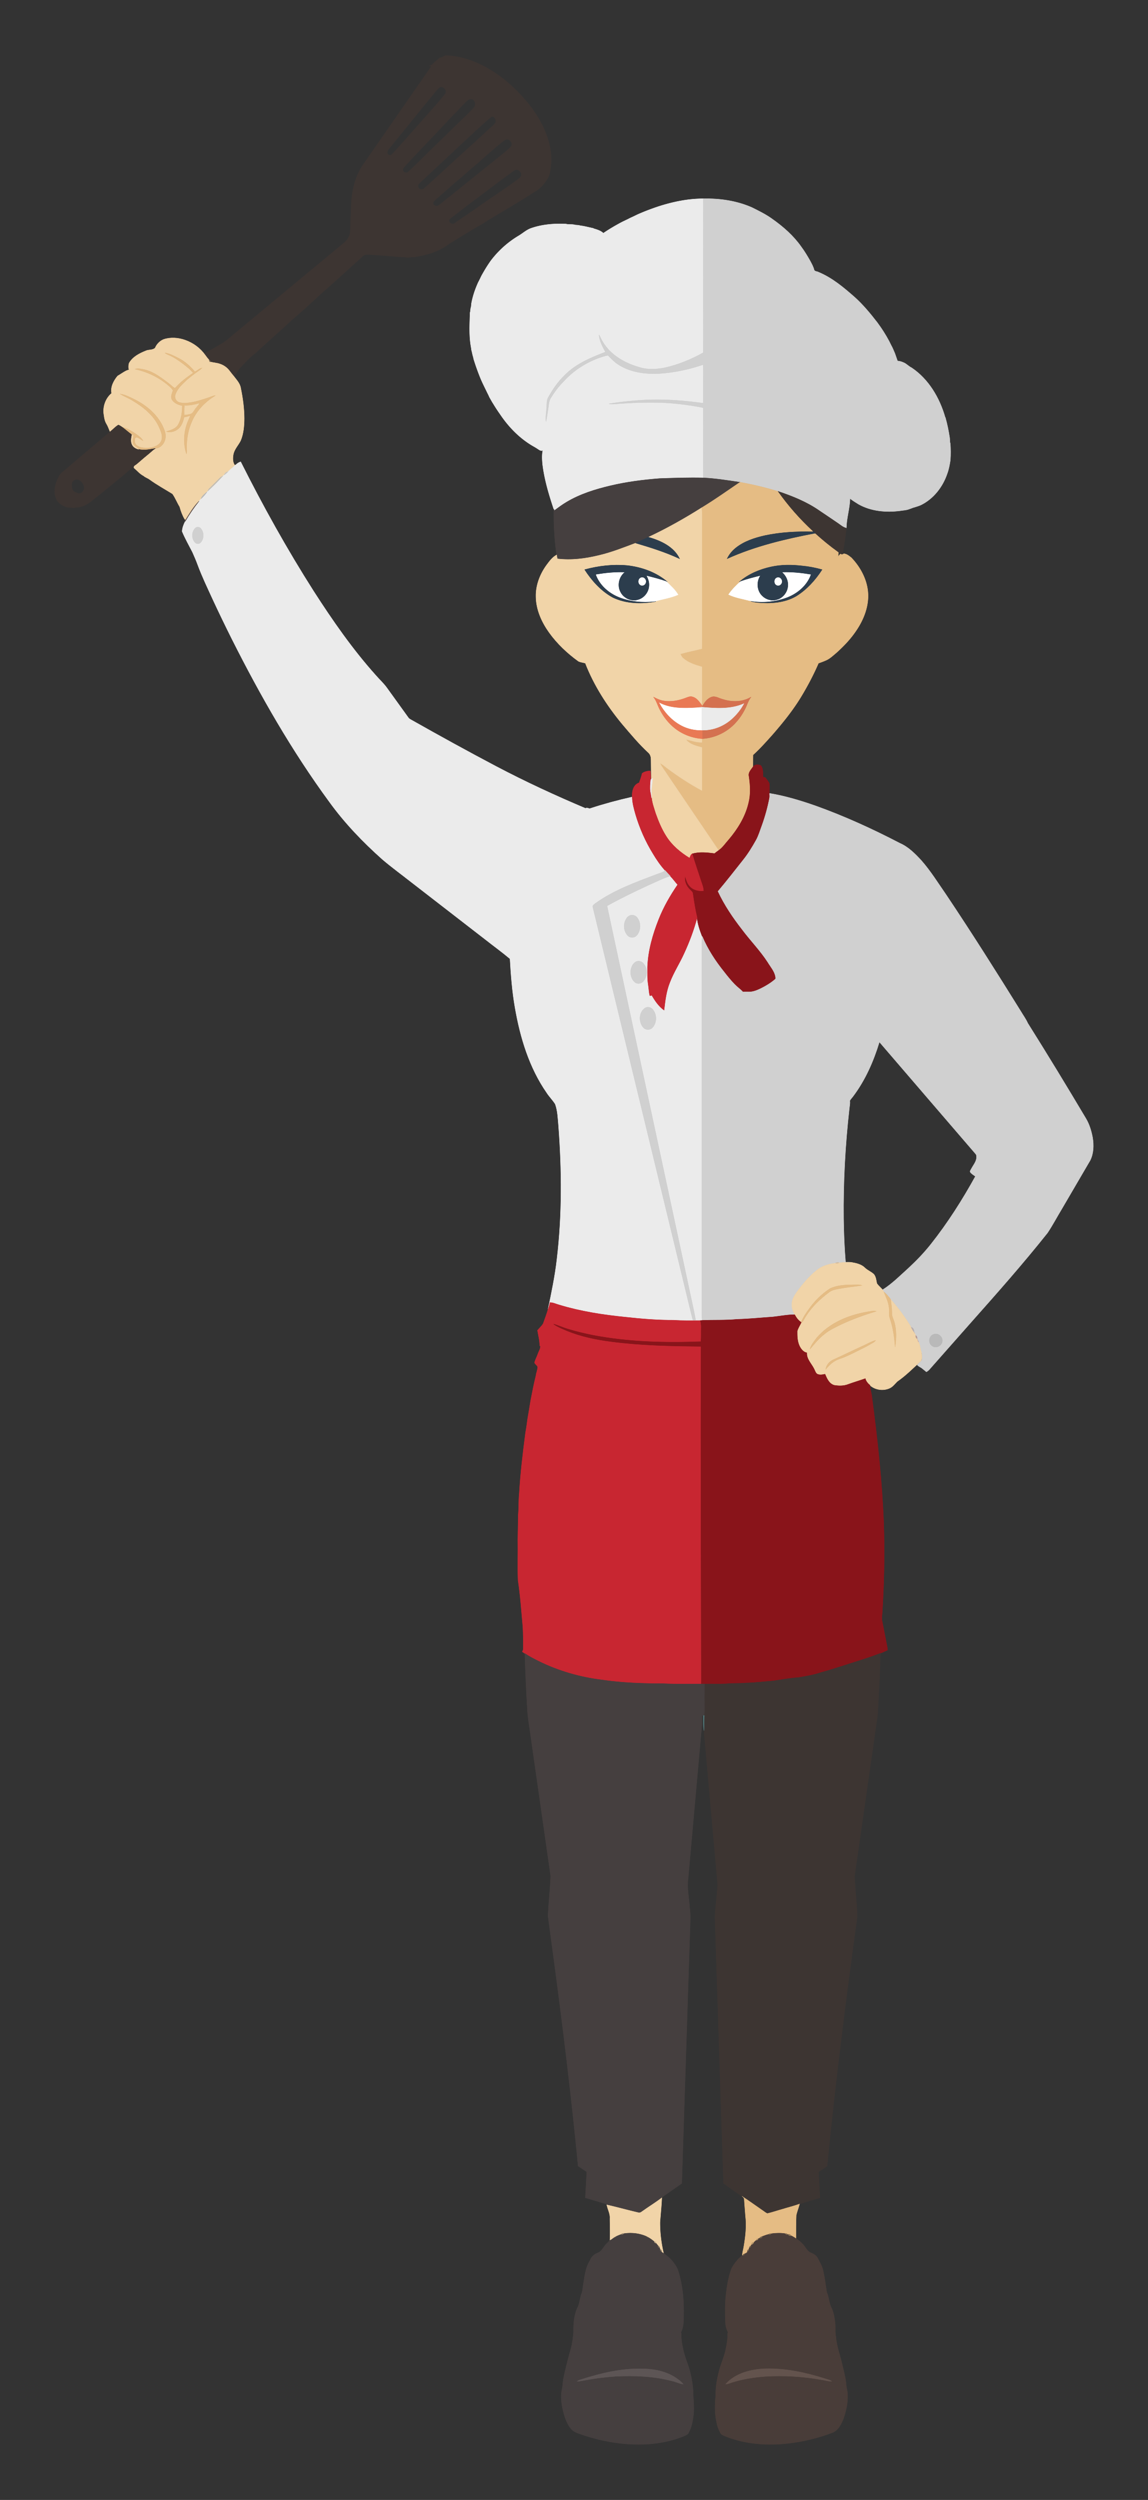 <svg xmlns="http://www.w3.org/2000/svg" viewBox="232.599 -14.356 1595.281 3473.142"><rect x="232.599" y="-14.356" width="1595.281" height="3473.142" fill="#333333" stroke="none"/><g stroke-width=".5"><path fill="#3D3532" stroke="#3D3532" d="M843.9 65.89c3.39.12 5.67-3.03 8.93-3.14 24.47 1.01 47.81 10.81 67.97 24.33 14.75 9.92 28.11 21.89 39.76 35.31 9.93 11.06 18.53 23.35 25.3 36.6 8.14 16.34 13.52 34.53 12.56 52.94-.82 7.13-.94 14.64-4.6 21.04-4.51 8.1-11.01 15.38-19.36 19.62-21.1 13.79-43.02 26.28-64.55 39.37-8.29 5.92-17.71 10.01-26.12 15.77-8.89 5-17.26 10.86-26.17 15.83-14.15 11.28-32.02 16.63-49.68 19.13-3.02-.17-5.99.38-8.98.59-5.31-.72-10.66-.74-15.99-1.08-5.27-1.08-10.69-.55-15.96-1.62-8.75.05-17.4-1.66-26.15-1.29-3.6.65-5.81 3.92-8.46 6.14-17.95 16.05-35.54 32.48-53.77 48.21-13.51 12.54-27.03 25.09-41.11 36.99-16.51 15.46-33.59 30.29-50.18 45.65-7.53 5.73-14 12.69-20.4 19.61-3.33 3.53-5.5 7.94-8.48 11.75-.33.06-.98.2-1.31.26-2.34-2.62-4.36-5.5-6.54-8.24-.07-.07-.19-.22-.26-.29-3.14-3.64-7.23-6.4-11.78-7.95-4.44-1.68-9.25-1.75-13.78-3.05.48-1.48-.09-2.36-1.68-2.64-1.92-2.11-3.7-4.33-5.31-6.68l-1.31-2.39c8.36-4.18 16.42-8.95 24.46-13.72 7.27-4.1 13.03-10.25 19.61-15.29 49.22-40.8 98.34-81.72 147.62-122.45 5.57-4.15 10.59-10.02 11.13-17.23.56-13.69 1.11-27.39 1.57-41.09 1.19-19.38 6.38-39.13 18.1-54.9 30.62-44.07 61.14-88.22 91.78-132.28.27-.63.82-1.91 1.09-2.55-.74.06-2.23.19-2.97.25 1.7-.68 3.61-1.04 4.83-2.57 3.06-3.36 6.84-5.91 10.19-8.94m-5.14 45.81c-22.09 26.63-43.68 53.67-65.53 80.49-1.97 2.22-3.59 5.34-1.59 8.1 1.1.61 2.27 1.04 3.51 1.3 1.81-.89 3.14-2.5 4.52-3.93 15.8-17.21 30.92-35.01 46.62-52.31 8.37-9.66 17.09-19.02 24.97-29.1 3.01-4.09-.89-9.35-5.26-9.98-3.42-.14-5.09 3.38-7.24 5.43m44.02 12.96c-3.53 2.81-6.5 6.24-9.66 9.44-7.49 8.15-15.46 15.86-22.87 24.08-18.66 20.04-37.89 39.53-56.3 59.78-1.67 1.65-2.33 4.66-.31 6.32 1.21 1.47 3.18 1.27 4.89 1.28 6.23-5.05 11.65-10.98 17.48-16.48 14.3-14.41 29.1-28.31 43.52-42.61 10.23-10.1 20.84-19.83 30.78-30.24 3.73-3.27 3.55-10-.85-12.61-2.22-.54-4.9-.6-6.68 1.04m32.92 22.98c-13.94 11.31-26.7 23.98-39.95 36.06-20.15 18.87-40.41 37.64-60.47 56.59-1.74 1.59-2.42 4.34-.94 6.34 1.44 2.95 5.86 2.95 7.9.62 15.32-13.67 30.34-27.68 45.5-41.54 15.12-13.85 30.49-27.43 45.36-41.56 3.1-2.79 6.77-5.29 8.61-9.16.46-3.32-2.11-8.17-6.01-7.35m19.64 31.84c-4.96 2.75-8.94 6.87-13.42 10.27-8.38 7.38-16.99 14.49-25.15 22.12-7.5 6.12-14.8 12.48-21.94 19.02-11.42 9.19-22.09 19.24-33.27 28.72-2.41 2.37-5.46 4.3-7.04 7.36-.65 3.98 4.3 6.24 7.33 4.2 5.62-3.71 10.47-8.44 15.9-12.41 20.37-16.29 40.53-32.88 61.02-49.04 7.67-6.69 16.24-12.38 23.35-19.7 4.62-4.19-1.08-12.78-6.78-10.54m9.08 44.81c-15.67 11.25-31.02 22.94-46.4 34.59-13.6 10.02-26.97 20.37-40.3 30.74-3.38 3.45 1.31 8.08 5.22 7.09 10.36-6.95 20.62-14.07 30.94-21.08 19.36-13.96 39.6-26.63 58.72-40.92 2.05-1.4 3.82-3.27 4.66-5.65.56-3.18-2.22-5.84-4.7-7.33-3.05-1.44-5.86.81-8.14 2.56z"/><path fill="#EBEBEB" stroke="#EBEBEB" d="M1146.84 272.8c20.41-6.59 41.66-11.13 63.19-11.08-.09 55.11-.02 110.22-.02 165.33-.1 16.22.24 32.44-.2 48.65-16.66 9.27-34.49 16.64-53.11 20.84-11.72 2.29-24.15 3.15-35.66-.62-19.41-5.45-38.42-16.05-49.62-33.29-2.51-3.72-4.34-7.83-6.37-11.81.71 8.64 4.9 16.43 9.01 23.89-20.6 7.89-41.84 16.73-57.4 32.94-8.92 8.7-15.98 19.11-22.03 29.95-2.62 4.3-1.85 9.54-2.44 14.34-.2 6.4-1.63 12.8-.79 19.2 1.21-6.47 2.09-12.99 3.12-19.48.68-4.35.83-9 3.23-12.85 5.08-8.34 10.95-16.24 17.86-23.17 15.75-17.36 36.67-29.92 59.3-35.92 1-.09 2.4-.84 3.21.13 4.48 4.56 8.9 9.32 14.43 12.65 16.65 10.46 36.98 13.11 56.29 12.06 20.71-1.28 41.21-5.7 60.83-12.37.74 8.57.15 17.2.32 25.8-.1 9.3.12 18.6-.08 27.91-26.79-3.71-53.88-5.91-80.93-4.54-16.77.95-33.54 2.55-50.11 5.33 5.36.91 10.76-.15 16.14-.43 26.92-1.79 54.04-2.53 80.9.52 11.39 1.32 22.78 2.87 34.01 5.3.23 32.49-.06 64.98.12 97.47-20.37-.54-40.73.22-61.08.92-22.79 1.82-45.57 4.68-67.85 9.97-21.12 4.97-42.2 11.5-60.95 22.67-6.05 3.54-11.65 7.76-17.29 11.9-.18-.52-.53-1.55-.71-2.07-6.75-20.18-12.91-40.73-15.53-61.91-.63-6.6-1.1-13.35.36-19.88-2.72 1.6-5-.58-7.21-1.93-1.59-1.05-3.18-2.06-4.83-2.98-19.22-10.74-35-26.79-47.22-44.97-3.33-4.72-6.52-9.53-9.49-14.48-.51-.8-1.01-1.6-1.51-2.38-.84-1.5-1.69-2.97-2.52-4.45-.53-.92-1.04-1.83-1.54-2.73-.89-2.09-1.87-4.12-2.93-6.11-2.99-6.35-6.26-12.56-8.99-19.03-3.79-9.15-7.11-18.48-10.01-27.94l-.44-2.34c-1.13-3.14-1.51-6.49-2.48-9.68-.21-1.42-.37-2.84-.61-4.24-2.94-15.79-1.9-32.04-1.41-48.02.89-2.52.42-5.29 1.43-7.76.23-1.74.35-3.5.57-5.24 1.72-9.2 4.66-18.15 8.42-26.74.56-1.4 1.23-2.74 1.97-4.05.65-1.34 1.31-2.68 1.99-4.01.62-1.37 1.28-2.71 1.97-4.04 4.03-7.14 8.23-14.19 13.08-20.81a135.691 135.691 0 0138.01-33.91c5.89-3.45 10.97-8.34 17.53-10.57 15.47-5.37 32.03-6.66 48.31-5.9 4.17 1.13 8.63.08 12.79 1.35 2.33.26 4.74.23 7.01.97 1.4.2 2.82.39 4.24.61 4.66.94 9.27 2.07 13.92 3.07l.68.45c4.69 1.42 9.68 2.85 13.29 6.36 4.31-2.96 8.74-5.75 13.25-8.4.85-.51 1.7-1.02 2.57-1.52 4.26-2.41 8.52-4.83 12.95-6.94 1.74-.84 3.49-1.69 5.25-2.51.94-.5 1.89-1 2.86-1.49l2.04-.96c4.1-1.77 8-3.96 12.16-5.63 7.13-3.09 14.41-5.8 21.75-8.38.99-.32 1.99-.67 3-1.02z"/><path fill="#D0D0D0" stroke="#D0D0D0" d="M1210.03 261.72c22.87-.52 46.09 2.89 67.17 12.08 9.87 4.92 19.87 9.75 28.8 16.31 15.06 10.66 29.19 23.03 39.85 38.21 4.6 6.18 8.6 12.79 12.38 19.5 2.25 4.19 4.64 8.4 5.77 13.06 1.13 2.11 4.1 1.76 6 2.88 19.28 7.98 35.39 21.69 50.89 35.34 11.4 10.39 21.27 22.32 30.68 34.49 6.22 8.34 11.85 17.13 16.69 26.34.91 1.72 1.76 3.47 2.61 5.24 2.12 3.7 3.61 7.71 5.34 11.6 1.2 3.45 2.38 6.89 3.6 10.34 2.78.23 5.49.97 8.06 2.11 4.4 1.65 7.4 5.46 11.63 7.43 23.47 15.83 38.67 41.57 46.38 68.38l.43.71c2.63 9.27 4.52 18.72 5.97 28.24.3 2.64-.02 5.38.88 7.93.55 7.71.64 15.49.03 23.2-.98 6.34-2.13 12.71-4.4 18.76-6.24 18.35-19.03 34.84-36.64 43.44-2.6 1.15-5.32 1.96-8.01 2.82-1.79.42-3.51 1.03-5.18 1.73-1.01.36-2.02.72-3.01 1.07-4.07 1.67-8.51 1.6-12.77 2.38-19.41 2.49-40.18.61-57.49-9.12-4.04-2.55-8.19-4.97-11.89-7.99-.34 13.9-4.91 27.33-5.11 41.2-4.7-1.02-8.22-4.44-12.09-7.01-8.3-5.7-16.68-11.28-25.01-16.9-17.47-12.31-37.51-20.36-57.66-27.14-17.41-5.27-35.1-9.53-53.01-12.71-16.9-2.48-33.79-5.29-50.88-6.09-.18-32.49.11-64.98-.12-97.47-11.23-2.43-22.62-3.98-34.01-5.3-26.86-3.05-53.98-2.31-80.9-.52-5.38.28-10.78 1.34-16.14.43 16.57-2.78 33.34-4.38 50.11-5.33 27.05-1.37 54.14.83 80.93 4.54.2-9.31-.02-18.61.08-27.91-.17-8.6.42-17.23-.32-25.8-19.62 6.67-40.12 11.09-60.83 12.37-19.31 1.05-39.64-1.6-56.29-12.06-5.53-3.33-9.95-8.09-14.43-12.65-.81-.97-2.21-.22-3.21-.13-22.63 6-43.55 18.56-59.3 35.92-6.91 6.93-12.78 14.83-17.86 23.17-2.4 3.85-2.55 8.5-3.23 12.85-1.03 6.49-1.91 13.01-3.12 19.48-.84-6.4.59-12.8.79-19.2.59-4.8-.18-10.04 2.44-14.34 6.05-10.84 13.11-21.25 22.03-29.95 15.56-16.21 36.8-25.05 57.4-32.94-4.11-7.46-8.3-15.25-9.01-23.89 2.03 3.98 3.86 8.09 6.37 11.81 11.2 17.24 30.21 27.84 49.62 33.29 11.51 3.77 23.94 2.91 35.66.62 18.62-4.2 36.45-11.57 53.11-20.84.44-16.21.1-32.43.2-48.65 0-55.11-.07-110.22.02-165.33z"/><path fill="#F1D4A8" stroke="#F1D4A8" d="M460.11 457.13c9.6-3.23 20.35-2.35 29.81 1.03 11.14 3.88 21.07 11.25 27.88 20.89 1.61 2.35 3.39 4.57 5.31 6.68.24.62.73 1.86.97 2.48l.71.16c4.53 1.3 9.34 1.37 13.78 3.05 4.55 1.55 8.64 4.31 11.78 7.95.07.07.19.22.26.29 2.18 2.74 4.2 5.62 6.54 8.24 3.94 5.29 9.07 10.37 10.01 17.18 2.87 13.78 4.74 27.81 4.83 41.9-.08 10.48-.95 21.26-5.1 31.01-3.11 6.07-8.09 11.19-9.87 17.93-1.07 5.32-1.47 11.24 1.65 16l1.48-.42c-3.47 3.18-7.21 6.06-10.65 9.28-2.6.6-4.49 2.37-5.55 4.78-.49.4-.98.81-1.45 1.22-1.48.67-3.03 1.3-4.13 2.54-4.93 5.09-10 10.04-15.01 15.04-1.2 1.1-1.83 2.62-2.49 4.07-.15.15-.44.46-.59.61-3.16 2.71-6.92 5.3-8.22 9.46-.87 1.15-1.81 2.24-2.82 3.28-7.61 7.74-13.26 17.21-18.93 26.42l-.83-.73c-3.19-5.55-5.52-11.52-7.14-17.7-3.6-5.86-6.04-12.39-10.02-18.01-10.53-6.53-21.44-12.5-31.52-19.75-2.66-2.13-6.07-2.95-8.61-5.25-5.27-2.69-9.03-7.39-13.47-11.13.04-.64.1-1.91.14-2.55l.32-.53c3.58-2.12 6.47-5.15 9.68-7.77 4.94-4.37 10.21-8.36 15.1-12.79 1.39-1.28 2.9-2.43 4.55-3.35 7.43-.4 13.13-7.47 13.89-14.55 1.05-5.88-1.56-11.51-3.91-16.73-7.86-16.04-22.06-28.14-37.78-36.16-6.71-3.35-13.52-6.98-20.99-8.22 5.24 3.35 11.14 5.51 16.45 8.77 15.71 9.33 31.14 21.48 38.2 38.9 2.65 5.67 5.09 12.66 1.87 18.61-3.46 5.92-10.77 8.25-17.25 8.75-5.77.12-12.48.14-16.93-4.12-2.73-2.38-2.54-6.44-1.76-9.65.84-.88 2.18-1.48 3.36-.88 2.68 1.25 5.01 3.12 7.62 4.52-2.29-4.31-6.64-6.85-10.41-9.7-5.68-3.71-11.55-7.57-18.3-8.97-1.77-1.13-3.48-2.38-5.43-3.17-4.33 2.51-7.63 6.45-11.58 9.51-1.58-3.67-2.78-7.52-4.88-10.94-2.17-3.49-3.07-7.59-3.52-11.62-2.34-11.18 1.74-23.62 10.56-30.95-1.83-8.82 2.87-17.47 8.32-24.08 4.03-2.29 7.76-5.1 11.9-7.21 1.54-.61 3.09-1.17 4.68-1.65-.29-.16-.87-.49-1.16-.66-.25-2.83-.43-5.8.64-8.49 4.91-8.56 14.08-13.27 22.92-16.83 4.15-2.02 9.69-.7 13.14-4.07 2.22-5.34 6.56-9.77 11.95-11.92m1.66 18.79c1.41 1.04 2.93 1.93 4.57 2.59 7.53 3.03 14.27 7.69 20.72 12.56 4.94 3.93 10.14 7.73 14.07 12.73-9.12 6.22-18.07 12.84-25.35 21.21-3.19-1.58-5.53-4.31-8.33-6.42-10.13-7.6-20.37-15.86-32.86-19.1-4.73-1.04-9.71-2.42-14.52-1.07 17.31 3.69 33.81 11.59 47.19 23.24 2.09 1.95 4.38 3.83 5.77 6.39-1.23 4.02-3.58 8.35-1.59 12.59 3.07 5.09 8.91 7.46 14.5 8.59-.16 9.39-1.22 19.28-6.33 27.4-3.66 5.22-10.08 6.71-15.76 8.58 5.47 1.58 11.58.04 15.98-3.49 5-3.99 7.23-10.37 8.48-16.42 2.99-.61 5.91-1.49 8.84-2.35-1.16 3.44-2.9 6.64-4.16 10.05-5.16 13.67-5.81 29.06-1.36 43.01 1.06-3.22.14-6.64.31-9.94.17-12.15 2.38-24.41 7.53-35.47 6.56-14.99 18.53-27.17 32.49-35.49-2.91.27-5.55 1.58-8.26 2.54-9.67 3.27-19.44 6.57-29.63 7.73-4.24.54-8.63.47-12.74-.77-4.2-1.44-6.65-6.41-5.16-10.61 2.03-6.2 6.32-11.36 10.96-15.82 5.35-5.43 11.37-10.14 17.5-14.64 2.93-2.2 6.19-4.01 8.71-6.71-3.84.71-6.45 3.9-10.01 5.26-6.34-7.56-13.76-14.38-22.64-18.82-6.07-2.97-12.14-6.45-18.92-7.35z"/><path fill="#E5BC84" stroke="#E5BC84" d="M461.77 475.92c6.78.9 12.85 4.38 18.92 7.35 8.88 4.44 16.3 11.26 22.64 18.82 3.56-1.36 6.17-4.55 10.01-5.26-2.52 2.7-5.78 4.51-8.71 6.71-6.13 4.5-12.15 9.21-17.5 14.64-4.64 4.46-8.93 9.62-10.96 15.82-1.49 4.2.96 9.17 5.16 10.61 4.11 1.24 8.5 1.31 12.74.77 10.19-1.16 19.96-4.46 29.63-7.73 2.71-.96 5.35-2.27 8.26-2.54-13.96 8.32-25.93 20.5-32.49 35.49-5.15 11.06-7.36 23.32-7.53 35.47-.17 3.3.75 6.72-.31 9.94-4.45-13.95-3.8-29.34 1.36-43.01 1.26-3.41 3-6.61 4.16-10.05-2.93.86-5.85 1.74-8.84 2.35-1.25 6.05-3.48 12.43-8.48 16.42-4.4 3.53-10.51 5.07-15.98 3.49 5.68-1.87 12.1-3.36 15.76-8.58 5.11-8.12 6.17-18.01 6.33-27.4-5.59-1.13-11.43-3.5-14.5-8.59-1.99-4.24.36-8.57 1.59-12.59-1.39-2.56-3.68-4.44-5.77-6.39-13.38-11.65-29.88-19.55-47.19-23.24 4.81-1.35 9.79.03 14.52 1.07 12.49 3.24 22.73 11.5 32.86 19.1 2.8 2.11 5.14 4.84 8.33 6.42 7.28-8.37 16.23-14.99 25.35-21.21-3.93-5-9.13-8.8-14.07-12.73-6.45-4.87-13.19-9.53-20.72-12.56-1.64-.66-3.16-1.55-4.57-2.59m27.51 73.39c-.24 4.17-.44 8.35-.17 12.53 2.76-.32 5.57-.54 8.22-1.41 2.89-1.01 4.18-4.01 5.87-6.31 1.68-2.79 4.44-4.8 5.85-7.77-6.42 1.92-13.06 3.01-19.77 2.96z"/><path opacity=".8" fill="#716352" stroke="#716352" d="M523.11 485.73c1.59.28 2.16 1.16 1.68 2.64l-.71-.16c-.24-.62-.73-1.86-.97-2.48z"/><path opacity=".76" fill="#6C5E4E" stroke="#6C5E4E" d="M550.35 499.37c.07.07.19.22.26.29-.07-.07-.19-.22-.26-.29z"/><path fill="#E5BC84" stroke="#E5BC84" d="M399.72 532.98c7.47 1.24 14.28 4.87 20.99 8.22 15.72 8.02 29.92 20.12 37.78 36.16 2.35 5.22 4.96 10.85 3.91 16.73-.76 7.08-6.46 14.15-13.89 14.55-7.71 1.27-15.68 3.31-23.45 1.18-2.12-2.85-6.06-3.83-7.65-7.13-1.81-3.85-.13-8.04.26-12-.43-.23-1.29-.69-1.71-.93-4.61-3.31-8.85-7.13-13.39-10.55 6.75 1.4 12.62 5.26 18.3 8.97 3.77 2.85 8.12 5.39 10.41 9.7-2.61-1.4-4.94-3.27-7.62-4.52-1.18-.6-2.52 0-3.36.88-.78 3.21-.97 7.27 1.76 9.65 4.45 4.26 11.16 4.24 16.93 4.12 6.48-.5 13.79-2.83 17.25-8.75 3.22-5.95.78-12.94-1.87-18.61-7.06-17.42-22.49-29.57-38.2-38.9-5.31-3.26-11.21-5.42-16.45-8.77z"/><path fill="#F1D4A8" stroke="#F1D4A8" d="M489.28 549.31c6.71.05 13.35-1.04 19.77-2.96-1.41 2.97-4.17 4.98-5.85 7.77-1.69 2.3-2.98 5.3-5.87 6.31-2.65.87-5.46 1.09-8.22 1.41-.27-4.18-.07-8.36.17-12.53z"/><path fill="#3D3532" stroke="#3D3532" d="M385.56 585.55c3.95-3.06 7.25-7 11.58-9.51 1.95.79 3.66 2.04 5.43 3.17 4.54 3.42 8.78 7.24 13.39 10.55-.96 4.52-1.92 9.55.35 13.85 1.68 3.39 5.22 5.29 8.75 6.21 7.77 2.13 15.74.09 23.45-1.18-1.65.92-3.16 2.07-4.55 3.35-4.89 4.43-10.16 8.42-15.1 12.79-3.21 2.62-6.1 5.65-9.68 7.77l-.32.53c-16.63 14.35-33.73 28.15-50.76 42.03-6.99 5.12-13.3 11.76-21.95 14.03-3.87 1.55-8.08 1.22-12.09 2.08-2.58-.95-5.38-.17-8.01-.83-6.46-1.88-12.95-5.8-15.53-12.32-3.63-8.55-1.68-18.29 2.05-26.46 1.5-3.07 2.81-6.42 5.44-8.73 22.58-19.03 44.98-38.28 67.55-57.33m-50.13 67.19c-2.95 1.63-3.73 5.27-3.15 8.37-.09 3.25 1.29 6.95 4.54 8.2 2.53 1.08 5.42 3.11 8.16 1.46 3.65-1.65 5.37-6.02 4.28-9.8-1.43-5.66-7.88-11.9-13.83-8.23z"/><path fill="#F1D4A8" stroke="#F1D4A8" d="M415.96 589.76c.42.24 1.28.7 1.71.93-.39 3.96-2.07 8.15-.26 12 1.59 3.3 5.53 4.28 7.65 7.13-3.53-.92-7.07-2.82-8.75-6.21-2.27-4.3-1.31-9.33-.35-13.85z"/><path fill="#EBEBEB" stroke="#EBEBEB" d="M560.15 631.5c2.01-1.84 4.21-3.59 6.93-4.23 30.8 61.4 64.26 121.5 101.15 179.46 26.31 40.9 54.15 81.04 86.67 117.3 5.11 5.89 10.98 11.12 15.49 17.52 9.92 13.79 19.87 27.55 29.79 41.33 1.12 1.64 3.08 2.33 4.72 3.35 38.66 21.87 77.59 43.29 116.88 64.01 40.64 21.42 82.38 40.69 124.69 58.56 1.65-2.04 4.28.91 6.39.03 19.14-6.29 38.62-11.52 58.28-15.94.19 8.2 2.36 16.18 4.61 24.03 5.66 19.27 13.87 37.81 24.42 54.92 4.88 8.2 10.32 16.13 16.76 23.22-3.38 3.18-8.26 3.7-12.37 5.54-29.22 11.06-59.12 21.83-84.69 40.23-1.69 1.34-4.33 2.91-3.31 5.45 41.77 172.59 83.54 345.18 125.35 517.76 4.42 17.96 8.54 36 13.14 53.91.16 2.38 2.61 1.49 4.18 1.5-3.39-18.47-7.81-36.74-11.58-55.14-37.15-173.4-74.51-346.75-111.55-520.17 18.89-10.52 38.4-19.89 58-28.99 9.89-4.26 19.53-9.31 29.83-12.5 3.76 3.77 6.85 8.12 10.36 12.13-10.37 15.09-19.54 31.08-26.28 48.14-8.36 21.07-14.72 43.28-15.6 66.05.06 8.37-.34 16.8 1.07 25.1.81 4.99.83 10.11 2.19 15.02.87-.28 1.76-.54 2.66-.78 4.49 7.77 9.61 15.43 17.04 20.7 1.57-12.99 3.01-26.22 7.98-38.45 5.34-14.07 13.68-26.71 19.83-40.41 7.38-15.96 13.57-32.5 18.12-49.48.92 9.01 3.9 17.55 7.15 25.95-.94 11.1-.24 22.26-.47 33.39.04 164.65.01 329.3.02 493.95.05 2.02.26 4.03.48 6.09-.65.07-1.95.19-2.61.26-12.29.05-24.6.36-36.86-.53-22.53.09-44.99-1.79-67.36-4.24-31.21-3.15-62.43-7.92-92.48-17.13-4.09-1.11-7.99-3.17-12.3-3.13-.58 3.35-1.63 6.61-2.81 9.81 4.89-23.19 9.76-46.42 12.46-69.99 7.37-61.7 6.92-124.14 2.19-186.03-.91-9.89-1.17-20.06-4.54-29.47-3.44-5.55-8.2-10.19-11.75-15.68-24.34-35.03-36.93-76.77-44.15-118.42-3.92-22.41-5.7-45.14-6.97-67.82-11.17-9.42-23.15-18.02-34.63-27.12-34.4-26.63-68.81-53.25-103.22-79.88-13.1-10.32-26.62-20.14-39.32-30.96-27.18-24.18-52.54-50.59-73.88-80.12-52.06-71.01-95.91-147.7-135.43-226.28-8.98-17.94-17.71-36-26.17-54.18-7.36-16.12-15.09-32.09-21.26-48.71-2.16-5.98-4.71-11.8-7.29-17.6-4.88-9.56-10.28-18.94-14.39-28.86.19-4.97 2.07-9.75 4.33-14.12 5.79-9.76 12.17-19.18 19.2-28.07 1.01-1.04 1.95-2.13 2.82-3.28 3.03-2.88 5.92-5.94 8.22-9.46.15-.15.44-.46.59-.61 7.48-6.91 14.71-14.16 21.63-21.65.47-.41.96-.82 1.45-1.22 2.06-1.34 3.93-2.94 5.55-4.78 3.44-3.22 7.18-6.1 10.65-9.28m-54.87 86.94c-6.6 4.59-6.97 15.2-1.61 20.9 1.92 2.12 5.8 2.22 7.7.01 4.88-5.31 4.92-14.46-.05-19.71-1.43-1.75-4.06-1.93-6.04-1.2m603.02 539.01c-3.02 1.05-5.12 3.72-6.43 6.53-3.35 6.99-2.24 16.16 3.33 21.71 3.3 3.23 9.04 2.99 12.12-.44 6.03-6.78 6.21-17.94.49-24.96-2.27-2.71-6.14-4.01-9.51-2.84m9.01 63.97c-5.04 1.88-7.41 7.53-8.14 12.49-.76 5.83 1.01 12.38 5.59 16.28 3.26 2.79 8.67 2.22 11.5-.95 6.2-6.76 6.56-17.99.47-24.95-2.2-2.76-6.06-4.04-9.42-2.87m13.03 63.98c-10.01 4.89-10.83 20.21-3.59 27.88 3.14 3.58 9.33 3.52 12.5.02 6.36-6.93 6.3-18.66 0-25.6-2.22-2.42-5.81-3.4-8.91-2.3z"/><path opacity=".88" fill="#D0CBC5" stroke="#D0CBC5" d="M543.95 645.56c1.06-2.41 2.95-4.18 5.55-4.78a26.977 26.977 0 01-5.55 4.78z"/><path opacity=".88" fill="#CFC8BD" stroke="#CFC8BD" d="M538.37 649.32c1.1-1.24 2.65-1.87 4.13-2.54a387.442 387.442 0 01-21.63 21.65c.66-1.45 1.29-2.97 2.49-4.07 5.01-5 10.08-9.95 15.01-15.04z"/><path fill="#453F3F" stroke="#453F3F" d="M1148.96 650.47c20.35-.7 40.71-1.46 61.08-.92 17.09.8 33.98 3.61 50.88 6.09-17.74 12.05-35.24 24.5-53.6 35.62-23.76 14.95-48.27 28.78-73.71 40.67-5.83 2.8-11.81 5.26-17.56 8.2-16.8 6.34-33.56 13.01-51.09 17.12-18.89 4.59-38.57 7.21-57.97 4.75-.32-1.81-.61-3.6-.88-5.4-3.1-21.07-4.15-42.39-3.95-63.66.18.52.53 1.55.71 2.07 5.64-4.14 11.24-8.36 17.29-11.9 18.75-11.17 39.83-17.7 60.95-22.67 22.28-5.29 45.06-8.15 67.85-9.97z"/><path fill="#E5BC84" stroke="#E5BC84" d="M1207.32 691.26c18.36-11.12 35.86-23.57 53.6-35.62 17.91 3.18 35.6 7.44 53.01 12.71 14.13 19.94 30.37 38.4 48.31 54.99l.55 1.12c-22.5-.59-45.18.53-67.25 5.21-14.36 3.27-28.92 7.93-40.55 17.29-5 3.99-9.15 9.05-11.89 14.83 38.86-17.56 80.62-27.42 122.35-35.4 10.12 9.2 20.7 17.9 31.83 25.87l.49.66c-.1 2.2-.37 4.4-.68 6.59 1.04-1.73 2.3-3.34 3.94-4.55.33.17.99.5 1.32.67.68-.23 1.38-.45 2.1-.65 4.28-.2 7.85 2.91 11.07 5.4 14.9 15.49 25.12 36.8 23.14 58.67-1.49 17.26-9.25 33.35-19.44 47.13-7.12 9.77-15.63 18.43-24.6 26.51-4.61 3.81-9 8.16-14.6 10.49-3.29 1.47-6.68 2.68-10.06 3.88-6.86 15.82-14.91 31.12-23.8 45.9-11.47 19.05-25.49 36.4-40.05 53.14-8.7 9.74-17.4 19.52-27.08 28.32-.14 5.61-.09 11.23-.19 16.86-2.57 3.85-6.67 7.67-5.44 12.78 1.89 12.46 2.64 25.38-.61 37.69-4.47 18.7-14.79 35.45-27.07 50.03-4.77 5.19-8.62 11.38-14.52 15.42-23.68-34.82-47.14-69.77-70.81-104.59-3.47-5.66-7.86-10.77-10.7-16.79 3.61 1.71 6.57 4.44 9.7 6.88 15.44 11.47 31.54 22.1 48.51 31.18.18-19.92.16-39.86-.01-59.78-7.96-2.21-17.07-4.19-22.19-11.3 7.34 1.65 14.53 4.38 22.18 4.22.05-1.72.11-3.44.19-5.14l.94-.01c16.17-1.06 31.84-8.18 43.34-19.6a81.606 81.606 0 0015.14-20.88c3.12-5.69 4.57-12.22 8.76-17.32-11.8 7.14-26.49 7.29-39.34 3.1-5.19-1.22-10.28-5.11-15.76-3.06-5.74 2.11-9.46 7.47-12.44 12.54-.27-.35-.82-1.06-1.09-1.42.91-9.4.06-18.85.37-28.28-.04-8.27.13-16.55-.08-24.82-9.17-2.71-18.74-5.57-26.05-12.04-1.88-1.54-2.84-3.81-3.81-5.95 9.82-2.85 19.9-4.7 29.81-7.23.33-55.29.06-110.59.12-165.88-.32-9.91.8-19.95-.66-29.77m96.74 81.93c-15.92 3.44-31.49 10.04-43.92 20.73l1.33-.27c-6.01 5.48-11.89 11.18-16.41 18 9.43 4.59 20.01 6.08 30.08 8.76 2.92 1.65 6.48 1.62 9.73 2.27 18.27 1.77 37.86.63 54.07-8.81 14.77-9.12 26.65-22.36 36.03-36.84-9.18-2.57-18.59-4.39-28.09-5.24-14.23-1.68-28.78-1.71-42.82 1.4z"/><path fill="#3D3532" stroke="#3D3532" d="M1313.93 668.35c20.15 6.78 40.19 14.83 57.66 27.14 8.33 5.62 16.71 11.2 25.01 16.9 3.87 2.57 7.39 5.99 12.09 7.01-1.13 10.57-2.58 21.11-4.6 31.54-.23 1.32-.79 2.94.36 4.04-.72.2-1.42.42-2.1.65-.33-.17-.99-.5-1.32-.67-1.29-.88-2.52-1.8-3.75-2.7-11.13-7.97-21.71-16.67-31.83-25.87-1.09-1.03-2.13-2.05-3.21-3.05-17.94-16.59-34.18-35.05-48.31-54.99z"/><path fill="#B9B9B9" stroke="#B9B9B9" d="M512.06 678.5c1.3-4.16 5.06-6.75 8.22-9.46-2.3 3.52-5.19 6.58-8.22 9.46z"/><path fill="#63534D" stroke="#63534D" d="M490.31 708.2c5.67-9.21 11.32-18.68 18.93-26.42-7.03 8.89-13.41 18.31-19.2 28.07-.2-.8-.38-1.6-.56-2.38l.83.73z"/><path fill="#F1D4A8" stroke="#F1D4A8" d="M1133.61 731.93c25.44-11.89 49.95-25.72 73.71-40.67 1.46 9.82.34 19.86.66 29.77-.06 55.29.21 110.59-.12 165.88-9.91 2.53-19.99 4.38-29.81 7.23.97 2.14 1.93 4.41 3.81 5.95 7.31 6.47 16.88 9.33 26.05 12.04.21 8.27.04 16.55.08 24.82-.31 9.43.54 18.88-.37 28.28-3.32-4.61-6.88-9.89-12.7-11.42-3.27-1.09-6.51.44-9.53 1.55-9.97 3.8-20.93 5.81-31.53 3.83-4.71-.83-8.97-3.03-13.18-5.16 4.27 5.07 5.68 11.64 8.81 17.36 6.87 13.42 17.36 25.28 30.77 32.42 8.55 4.63 18.1 7.41 27.81 8.07-.08 1.7-.14 3.42-.19 5.14-7.65.16-14.84-2.57-22.18-4.22 5.12 7.11 14.23 9.09 22.19 11.3.17 19.92.19 39.86.01 59.78-16.97-9.08-33.07-19.71-48.51-31.18-3.13-2.44-6.09-5.17-9.7-6.88 2.84 6.02 7.23 11.13 10.7 16.79 23.67 34.82 47.13 69.77 70.81 104.59-1.94 1.35-3.83 2.78-5.67 4.26-10.26-1.31-20.95-2.56-31.05.41-2.15 1.26-2.74 3.77-3.64 5.92-12.87-7.87-24.82-17.84-32.81-30.79-6.16-9.78-10.6-20.55-14.45-31.41-2.11-7.05-4.82-14.02-5.53-21.39.22-4.42-.77-8.85 0-13.23.62-4.67.84-9.37 1.55-14.02-.5.26-1.5.79-2 1.06-.05-8.99-.24-17.97-.32-26.95.06-3.26-.8-6.78-3.09-9.17-13.44-12.32-25.1-26.39-36.9-40.24-21.11-25.48-39.29-53.72-51.31-84.65-3.17-.92-6.59-1.21-9.57-2.62-15.48-11.2-29.6-24.5-40.76-40.07-10.27-14.39-17.95-31.35-18.28-49.28-.49-16.06 5.57-31.74 14.97-44.58 3.89-5.23 7.87-10.72 13.77-13.85.27 1.8.56 3.59.88 5.4 19.4 2.46 39.08-.16 57.97-4.75 17.53-4.11 34.29-10.78 51.09-17.12 20.68 6.12 41.33 12.61 60.93 21.73-8.11-16.79-26.36-25.06-43.37-29.93m-88.54 45.09c10.01 15.47 22.84 29.76 39.18 38.66 18.44 8.85 39.9 9.2 59.7 5.6l-1.48-.28c10.82-2.9 22.05-4.62 32.42-9.1-4.19-7.1-10.36-12.6-16.22-18.25l1.19.28c-15.53-13.28-35.66-20.38-55.79-22.64-19.78-1.8-39.87.55-59 5.73z"/><path fill="#D0D0D0" stroke="#D0D0D0" d="M505.28 718.44c1.98-.73 4.61-.55 6.04 1.2 4.97 5.25 4.93 14.4.05 19.71-1.9 2.21-5.78 2.11-7.7-.01-5.36-5.7-4.99-16.31 1.61-20.9z"/><path fill="#2C3D4D" stroke="#2C3D4D" d="M1362.24 723.34c1.08 1 2.12 2.02 3.21 3.05-41.73 7.98-83.49 17.84-122.35 35.4 2.74-5.78 6.89-10.84 11.89-14.83 11.63-9.36 26.19-14.02 40.55-17.29 22.07-4.68 44.75-5.8 67.25-5.21l-.55-1.12zM1116.05 740.13c5.75-2.94 11.73-5.4 17.56-8.2 17.01 4.87 35.26 13.14 43.37 29.93-19.6-9.12-40.25-15.61-60.93-21.73zM1045.07 777.02c19.13-5.18 39.22-7.53 59-5.73 20.13 2.26 40.26 9.36 55.79 22.64l-1.19-.28c-8.83-3.15-17.94-5.46-27.03-7.72 2.3 4.31 3.82 9.17 3.25 14.11-.66 8.81-7.15 16.87-15.72 19.17-9.66 2.93-20.79-2.37-24.95-11.49-4.48-8.9-1.9-20.26 5.5-26.78-13-.41-25.99.93-38.8 3.07 5.11 13.98 16.98 24.65 30.46 30.44 16 6.84 33.9 8.37 51.09 6.55l1.48.28c-19.8 3.6-41.26 3.25-59.7-5.6-16.34-8.9-29.17-23.19-39.18-38.66m78.14 11.35c-3.97 1.6-4.29 7.82-.62 9.94 2.73 1.84 6.58-.2 7.21-3.27 1.31-3.79-2.65-8.46-6.59-6.67zM1304.06 773.19c14.04-3.11 28.59-3.08 42.82-1.4 9.5.85 18.91 2.67 28.09 5.24-9.38 14.48-21.26 27.72-36.03 36.84-16.21 9.44-35.8 10.58-54.07 8.81-3.25-.65-6.81-.62-9.73-2.27 17.35 2.81 35.61 1.13 52-5.34 14.08-5.68 26.64-16.55 31.93-31.06-12.81-2.14-25.8-3.48-38.8-3.07 4.68 4.36 7.81 10.5 7.71 16.98.2 9.59-6.57 18.99-15.97 21.27-6.99 2.16-14.92-.07-20.13-5.08-7.72-7.05-8.89-19.4-3.5-28.19-9.05 2.29-18.14 4.51-26.91 7.73l-1.33.27c12.43-10.69 28-17.29 43.92-20.73m8.17 15.17c-4.27 1.68-4.26 8.62.02 10.29 3.09 1.39 6.57-1.39 6.72-4.56.58-3.58-3.19-7.34-6.74-5.73z"/><path fill="#FFF" stroke="#FFF" d="M1060.92 784.01c12.81-2.14 25.8-3.48 38.8-3.07-7.4 6.52-9.98 17.88-5.5 26.78 4.16 9.12 15.29 14.42 24.95 11.49 8.57-2.3 15.06-10.36 15.72-19.17.57-4.94-.95-9.8-3.25-14.11 9.09 2.26 18.2 4.57 27.03 7.72 5.86 5.65 12.03 11.15 16.22 18.25-10.37 4.48-21.6 6.2-32.42 9.1-17.19 1.82-35.09.29-51.09-6.55-13.48-5.79-25.35-16.46-30.46-30.44zM1320.27 780.94c13-.41 25.99.93 38.8 3.07-5.29 14.51-17.85 25.38-31.93 31.06-16.39 6.47-34.65 8.15-52 5.34-10.07-2.68-20.65-4.17-30.08-8.76 4.52-6.82 10.4-12.52 16.41-18 8.77-3.22 17.86-5.44 26.91-7.73-5.39 8.79-4.22 21.14 3.5 28.19 5.21 5.01 13.14 7.24 20.13 5.08 9.4-2.28 16.17-11.68 15.97-21.27.1-6.48-3.03-12.62-7.71-16.98z"/><path fill="#FFF" stroke="#FFF" d="M1123.21 788.37c3.94-1.79 7.9 2.88 6.59 6.67-.63 3.07-4.48 5.11-7.21 3.27-3.67-2.12-3.35-8.34.62-9.94zM1312.23 788.36c3.55-1.61 7.32 2.15 6.74 5.73-.15 3.17-3.63 5.95-6.72 4.56-4.28-1.67-4.29-8.61-.02-10.29z"/><path fill="#E97954" stroke="#E97954" d="M1140.68 954.03c4.21 2.13 8.47 4.33 13.18 5.16 10.6 1.98 21.56-.03 31.53-3.83 3.02-1.11 6.26-2.64 9.53-1.55 5.82 1.53 9.38 6.81 12.7 11.42.27.36.82 1.07 1.09 1.42-.21.37-.62 1.11-.83 1.48-2.35.16-4.67.51-7 .74-17.34 1.05-35.94 1.64-51.79-6.59 7.07 12.89 17.4 24.29 30.52 31.19 8.7 4.6 18.59 6.68 28.41 6.58l.91-.01c-.06 3.94-.03 7.88.08 11.83l-.94.01a68.354 68.354 0 01-27.81-8.07c-13.41-7.14-23.9-19-30.77-32.42-3.13-5.72-4.54-12.29-8.81-17.36z"/><path fill="#D47150" stroke="#D47150" d="M1208.71 966.65c2.98-5.07 6.7-10.43 12.44-12.54 5.48-2.05 10.57 1.84 15.76 3.06 12.85 4.19 27.54 4.04 39.34-3.1-4.19 5.1-5.64 11.63-8.76 17.32-3.9 7.7-9.03 14.79-15.14 20.88-11.5 11.42-27.17 18.54-43.34 19.6-.11-3.95-.14-7.89-.08-11.83 15.39.22 30.46-6.09 41.6-16.6 6.26-5.83 11.69-12.62 15.72-20.17-18.3 8.07-38.94 6.61-58.37 4.86.21-.37.62-1.11.83-1.48z"/><path fill="#FFF" stroke="#FFF" d="M1179.61 993.47c-13.12-6.9-23.45-18.3-30.52-31.19 15.85 8.23 34.45 7.64 51.79 6.59 2.34-.06 4.69.01 7.04.06.18 10.37.01 20.74.1 31.12-9.82.1-19.71-1.98-28.41-6.58z"/><path fill="#EBEBEB" stroke="#EBEBEB" d="M1207.88 968.13c19.43 1.75 40.07 3.21 58.37-4.86-4.03 7.55-9.46 14.34-15.72 20.17-11.14 10.51-26.21 16.82-41.6 16.6l-.91.01c-.09-10.38.08-20.75-.1-31.12-2.35-.05-4.7-.12-7.04-.06 2.33-.23 4.65-.58 7-.74z"/><path fill="#89141A" stroke="#89141A" d="M1278.84 1051.28c2.15-3.89 7.41-3.82 10.96-2.19 3.72 4.53 2.7 10.88 3.34 16.35 1.41-.16 3.02.07 3.72 1.53 1.63 2.34 3.72 4.45 4.8 7.14.59 4.54-.08 9.14.28 13.72.09 2.02.36 4.09.04 6.14-2.48 13.13-6.06 26.04-10.59 38.62-2.61 6.89-4.61 14.06-8.23 20.53-5.32 9.47-10.99 18.79-17.8 27.28-11.57 14.6-23.02 29.36-35.02 43.57 8.87 19 20.69 36.49 33.56 53.01 11.52 15.44 25.16 29.25 35.65 45.46 3.76 6.35 9.04 12.11 10.59 19.54.12 1.47.93 3.46-.7 4.45-5.9 5.07-12.66 9.09-19.61 12.56-4.96 2.37-10.2 4.67-15.8 4.7-3.05.05-6.08 0-9.11.05-3.65-3.95-8.16-6.96-11.84-10.87-5.1-5.3-9.73-11.03-14.23-16.83-12.15-15.1-22.91-31.49-30.4-49.42-3.25-8.4-6.23-16.94-7.15-25.95-2.7-11.08-4.42-22.36-6.07-33.63-.19-2.43-2.48-3.7-3.92-5.35-5.01-4.82-8.27-11.84-6.77-18.87 1.8 4.58 2.74 9.69 6.19 13.44 4.59 5.71 12.35 7.63 19.39 6.84-.08-4.83-2.17-9.23-3.55-13.76-4.02-12.5-8.46-24.86-12.09-37.47 10.1-2.97 20.79-1.72 31.05-.41 1.84-1.48 3.73-2.91 5.67-4.26 5.9-4.04 9.75-10.23 14.52-15.42 12.28-14.58 22.6-31.33 27.07-50.03 3.25-12.31 2.5-25.23.61-37.69-1.23-5.11 2.87-8.93 5.44-12.78z"/><path fill="#C82631" stroke="#C82631" d="M1124.96 1060.04c3.09-2.43 7.33-3.27 11.19-3.41.97 4.1.64 8.35.76 12.53-.51 5.28-1.09 10.64-.37 15.93.61 3.01 1.27 6.03 1.51 9.11.71 7.37 3.42 14.34 5.53 21.39 3.85 10.86 8.29 21.63 14.45 31.41 7.99 12.95 19.94 22.92 32.81 30.79.9-2.15 1.49-4.66 3.64-5.92 3.63 12.61 8.07 24.97 12.09 37.47 1.38 4.53 3.47 8.93 3.55 13.76-7.04.79-14.8-1.13-19.39-6.84-3.45-3.75-4.39-8.86-6.19-13.44-1.5 7.03 1.76 14.05 6.77 18.87 1.44 1.65 3.73 2.92 3.92 5.35 1.65 11.27 3.37 22.55 6.07 33.63-4.55 16.98-10.74 33.52-18.12 49.48-6.15 13.7-14.49 26.34-19.83 40.41-4.97 12.23-6.41 25.46-7.98 38.45-7.43-5.27-12.55-12.93-17.04-20.7-.9.24-1.79.5-2.66.78-1.36-4.91-1.38-10.03-2.19-15.02-1.41-8.3-1.01-16.73-1.07-25.1.88-22.77 7.24-44.98 15.6-66.05 6.74-17.06 15.91-33.05 26.28-48.14-3.51-4.01-6.6-8.36-10.36-12.13-2.43-2.46-4.74-5.01-7-7.59-6.44-7.09-11.88-15.02-16.76-23.22-10.55-17.11-18.76-35.65-24.42-54.92-2.25-7.85-4.42-15.83-4.61-24.03-.63-7.56 1.49-17.14 9.65-19.75 1.55-4.31 3.09-8.65 4.17-13.1z"/><path fill="#EBEBEB" stroke="#EBEBEB" d="M1137.6 1068.01c.5-.27 1.5-.8 2-1.06-.71 4.65-.93 9.35-1.55 14.02-.77 4.38.22 8.81 0 13.23-.24-3.08-.9-6.1-1.51-9.11-.72-5.29-.14-10.65.37-15.93.17-.29.52-.86.69-1.15z"/><path fill="#D0D0D0" stroke="#D0D0D0" d="M1301.94 1087.83c21.85 3.61 43.13 10.06 64.01 17.37 40.2 14.4 79.14 32.17 117 51.88 11.9 5.16 21.24 14.61 29.91 24 12.97 14.71 23.3 31.47 34.46 47.55 35.74 53.34 70 107.66 103.91 162.19 3.19 5.45 7.01 10.55 9.58 16.35 27.49 43.75 54.33 87.9 80.74 132.31 4.84 8.09 7.59 17.27 9.33 26.48 1.78 10.54 1.5 21.88-3.26 31.65-13.11 22.52-26.31 44.99-39.46 67.5-6.68 11.04-12.7 22.5-19.85 33.26-33.99 42.77-70.21 83.69-106.48 124.52-17.94 20.38-35.97 40.67-53.92 61.04-2.5 2.71-4.63 5.92-8.01 7.62-2.34-1.8-4.48-3.82-6.86-5.53-2.08-1.15-4.13-2.33-5.84-3.96 1.74-2.69 4.46-4.52 6.38-7.06.6-3.59.41-7.4-.62-10.87-1.77-4.57-1.53-9.65-3.92-14-.28-.63-.83-1.87-1.11-2.49l-.32-.79c-.07-.17-.2-.51-.27-.67l-.31-.75c.24-1.8-.34-3.57-1.94-4.45-.52-1.08-1.02-2.14-1.5-3.18l-.11-.24-.1-.23-.3-.67c-.45-2.87-.95-6.46-4.38-7.1-8.2-13.88-17.92-26.79-28.51-38.91-2.73-3.68-5.78-7.12-9.27-10.1-.27-.45-.83-1.37-1.11-1.82l-.71-1.18c13.37-8.46 24.48-19.77 36.18-30.3 11.07-10.29 21.59-21.2 30.96-33.07 23.35-29.47 43.58-61.31 61.76-94.19-2.25-1.73-4.79-3.15-6.68-5.27-1.69-2 .59-4.04 1.4-5.86 2.81-5.33 7.5-10.41 6.79-16.86.04-1.29-.36-2.39-1.22-3.28-44.52-51.85-89.19-103.59-133.69-155.46-8.14 26.88-19.67 53.08-36.65 75.61-1.42 2.06-3.43 3.79-4.47 6.06.61 3.78-.4 7.51-.74 11.27-5.69 50.71-8.47 101.76-7.9 152.78.29 20.11 1.09 40.22 2.77 60.27 2.78-.03 5.6-.09 8.39.23-5.69 0-11.41-.21-17.05.56-1.99-.66-4.1-.55-5.83.66-9.18 1-18.38 3.84-25.62 9.75-10.58 8.4-19.31 18.89-27.27 29.75-3.73 5.25-7.37 11.14-7.3 17.83-.24 4.99 1.81 9.67 3.92 14.08-10.28.02-20.39 2.11-30.58 3.2-16.43 1.07-32.79 2.86-49.25 3.26-16.12 1.58-32.38.8-48.54 1.48-.22-2.06-.43-4.07-.48-6.09-.01-164.65.02-329.3-.02-493.95.23-11.13-.47-22.29.47-33.39 7.49 17.93 18.25 34.32 30.4 49.42 4.5 5.8 9.13 11.53 14.23 16.83 3.68 3.91 8.19 6.92 11.84 10.87 3.03-.05 6.06 0 9.11-.05 5.6-.03 10.84-2.33 15.8-4.7 6.95-3.47 13.71-7.49 19.61-12.56 1.63-.99.82-2.98.7-4.45-1.55-7.43-6.83-13.19-10.59-19.54-10.49-16.21-24.13-30.02-35.65-45.46-12.87-16.52-24.69-34.01-33.56-53.01 12-14.21 23.45-28.97 35.02-43.57 6.81-8.49 12.48-17.81 17.8-27.28 3.62-6.47 5.62-13.64 8.23-20.53 4.53-12.58 8.11-25.49 10.59-38.62.32-2.05.05-4.12-.04-6.14m196.25 738.49c.58.48.58.48 0 0m1 1.88c.52.53.52.53 0 0m31.05 11.18c-6.49 1.9-8.4 11.28-3.03 15.48 4.71 4.6 13.48 1.42 14.6-4.94 1.59-6.43-5.29-12.79-11.57-10.54zM1156.93 1195.06c2.26 2.58 4.57 5.13 7 7.59-10.3 3.19-19.94 8.24-29.83 12.5-19.6 9.1-39.11 18.47-58 28.99 37.04 173.42 74.4 346.77 111.55 520.17 3.77 18.4 8.19 36.67 11.58 55.14-1.57-.01-4.02.88-4.18-1.5-4.6-17.91-8.72-35.95-13.14-53.91-41.81-172.58-83.58-345.17-125.35-517.76-1.02-2.54 1.62-4.11 3.31-5.45 25.57-18.4 55.47-29.17 84.69-40.23 4.11-1.84 8.99-2.36 12.37-5.54z"/><path fill="#D0D0D0" stroke="#D0D0D0" d="M1108.3 1257.45c3.37-1.17 7.24.13 9.51 2.84 5.72 7.02 5.54 18.18-.49 24.96-3.08 3.43-8.82 3.67-12.12.44-5.57-5.55-6.68-14.72-3.33-21.71 1.31-2.81 3.41-5.48 6.43-6.53zM1117.31 1321.42c3.36-1.17 7.22.11 9.42 2.87 6.09 6.96 5.73 18.19-.47 24.95-2.83 3.17-8.24 3.74-11.5.95-4.58-3.9-6.35-10.45-5.59-16.28.73-4.96 3.1-10.61 8.14-12.49zM1130.34 1385.4c3.1-1.1 6.69-.12 8.91 2.3 6.3 6.94 6.36 18.67 0 25.6-3.17 3.5-9.36 3.56-12.5-.02-7.24-7.67-6.42-22.99 3.59-27.88z"/><path fill="#D5BC9C" stroke="#D5BC9C" d="M1393.12 1740.7c1.73-1.21 3.84-1.32 5.83-.66-1.64 1.51-3.9 1.44-5.83.66z"/><path fill="#F1D4A8" stroke="#F1D4A8" d="M1398.95 1740.04c5.64-.77 11.36-.56 17.05-.56 6.66 1.13 13.84 2.76 18.73 7.8 3.67 3.48 8.62 5.25 12.26 8.78 2.85 3.57 3.18 8.32 4.07 12.63 2.46 3.71 6.34 6.25 8.75 10.04.28.45.84 1.37 1.11 1.82 2.79 6.96 6.28 13.82 7.08 21.39.8 5.19-.7 10.65 1.38 15.65 4.32 12.73 6.13 26.11 7.14 39.47 1.4-11.4 2.06-23.2-1.13-34.37-1.13-4.24-3.69-8.14-3.44-12.66.08-6.52-.94-12.95-1.76-19.38 10.59 12.12 20.31 25.03 28.51 38.91 1.21 2.5 2.63 4.91 4.38 7.1l.3.67.1.24.11.23c.48 1.04.98 2.1 1.5 3.18-.35 1.76.29 3.53 1.94 4.45l.31.75c.07.16.2.5.27.67l.32.79c.28.62.83 1.86 1.11 2.49 2.39 4.35 2.15 9.43 3.92 14 .46 4.51 2.13 10.5-2.19 13.65-10.07 9.53-20.04 19.31-31.47 27.26-3.05 3.05-5.69 6.64-9.55 8.77-9 4.6-20.77 3.15-28.28-3.65-2.94-2.45-5.48-5.44-6.46-9.2-7.96 2.8-16.06 5.14-23.97 8.06-6.14 2.35-12.92 2.25-19.3 1.15-7.01-2.06-10.1-9.25-12.71-15.39-3.71.8-7.97 1.65-11.38-.49-2.21-2.04-2.84-5.14-4.29-7.65-3.65-6.96-10.13-13.07-9.62-21.55-4.92-.92-8.17-5.29-10.22-9.51-3.03-6.4-3.19-13.62-3.14-20.55 1-3.88 3.29-7.27 5.04-10.83 3.33-2.46 4.61-6.54 6.95-9.79 8.32-13.35 19.95-24.3 32.51-33.62 3.74-2.97 8.56-3.76 13.12-4.66 10.67-2.06 21.51-3.06 32.26-4.66-3.6-1.41-7.53-.78-11.27-.87-11.12.12-22.79.4-33.01 5.3-11.1 7.32-20.86 16.69-28.57 27.54-4.47 6-8.67 12.31-11.53 19.25-4.01-2.55-6.84-6.45-9.03-10.58-2.11-4.41-4.16-9.09-3.92-14.08-.07-6.69 3.57-12.58 7.3-17.83 7.96-10.86 16.69-21.35 27.27-29.75 7.24-5.91 16.44-8.75 25.62-9.75 1.93.78 4.19.85 5.83-.66m40.03 68c-26.71 4.38-53.66 15.35-71.53 36.4-3.6 4.84-7.63 9.68-9.36 15.57 6.26-7.31 12.27-14.99 20.02-20.82 6.78-5.77 15-9.32 22.86-13.32 15.83-7.46 32.37-13.34 49.07-18.49-3.62-1.23-7.41.3-11.06.66m-5.33 46.61c-14.18 6.38-28.11 13.27-42.27 19.69-5.62 2.29-10.6 7.49-11.27 13.69 5-6.46 11.4-11.96 19.25-14.59 8.27-2.57 15.94-6.63 23.69-10.44 6.31-3.29 12.85-6.15 18.95-9.84 2.53-1.61 5.61-2.67 7.28-5.32-5.56 1.39-10.45 4.48-15.63 6.81z"/><path fill="#E5BC84" stroke="#E5BC84" d="M1385.98 1775.9c10.22-4.9 21.89-5.18 33.01-5.3 3.74.09 7.67-.54 11.27.87-10.75 1.6-21.59 2.6-32.26 4.66-4.56.9-9.38 1.69-13.12 4.66-12.56 9.32-24.19 20.27-32.51 33.62-2.34 3.25-3.62 7.33-6.95 9.79.12-.38.35-1.13.46-1.51 2.86-6.94 7.06-13.25 11.53-19.25 7.71-10.85 17.47-20.22 28.57-27.54zM1460.92 1780.55c3.49 2.98 6.54 6.42 9.27 10.1.82 6.43 1.84 12.86 1.76 19.38-.25 4.52 2.31 8.42 3.44 12.66 3.19 11.17 2.53 22.97 1.13 34.37-1.01-13.36-2.82-26.74-7.14-39.47-2.08-5-.58-10.46-1.38-15.65-.8-7.57-4.29-14.43-7.08-21.39z"/><path fill="#C82631" stroke="#C82631" d="M996.87 1795.28c4.31-.04 8.21 2.02 12.3 3.13 30.05 9.21 61.27 13.98 92.48 17.13 22.37 2.45 44.83 4.33 67.36 4.24 12.26.89 24.57.58 36.86.53.86 3.15 1.3 6.41 1.17 9.7-.25 6.51.24 13.05-.44 19.56-50.31 1.91-101.04.59-150.59-8.95-11.23-2.31-22.41-4.9-33.37-8.27-7.07-1.91-13.68-5.17-20.71-7.16 5.59 4.06 12.15 6.47 18.43 9.26 19.55 7.98 40.38 12.32 61.27 15 41.5 5.45 83.39 6.3 125.19 6.69-.63 147.28.09 294.56.33 441.84-.07 9.08.17 18.16-.07 27.24-17.36-.15-34.74.39-52.08-.45-28.7-.12-57.47-.99-85.9-5.22-30.64-3.72-60.75-12.43-88.43-26.16-6.4-3.23-12.81-6.48-18.74-10.52-1.2-.83-2.37-1.65-3.51-2.49.68-1.39 1.43-2.8 1.33-4.38.07-10.03-.06-20.05-.57-30.05-1.99-21.63-3.45-43.41-6.71-64.9-.72-19.01.08-38.02-.27-57.03.07-10.99.55-21.97.48-32.95 1.04-10 .42-20.1 1.46-30.11 1.65-28.45 5.05-56.74 8.74-84.99 1.23-6.62 2.1-13.31 3.01-19.97 1.45-7.97 2.7-15.99 4.01-23.99 2.3-11.66 4.41-23.4 7.37-34.9.17-1.07.35-2.13.54-3.16.48-1.31.79-2.67 1.08-4 .45-1.96 1.23-4 .66-5.98-1.28-1.8-3.11-3.14-4.21-5.02.93-4.22 3.25-8.01 4.63-12.09 1.19-3.82 3.87-7.26 3.62-11.42-.25-.01-.73-.05-.97-.07-.01-7.25-1.97-14.35-3.11-21.47 2.61-3.1 5.71-5.85 7.86-9.3 2.31-6.48 4.73-12.92 6.69-19.51 1.18-3.2 2.23-6.46 2.81-9.81z"/><path fill="#E5BC84" stroke="#E5BC84" d="M1438.98 1808.04c3.65-.36 7.44-1.89 11.06-.66-16.7 5.15-33.24 11.03-49.07 18.49-7.86 4-16.08 7.55-22.86 13.32-7.75 5.83-13.76 13.51-20.02 20.82 1.73-5.89 5.76-10.73 9.36-15.57 17.87-21.05 44.82-32.02 71.53-36.4z"/><path fill="#89141A" stroke="#89141A" d="M1306.27 1815.31c10.19-1.09 20.3-3.18 30.58-3.2 2.19 4.13 5.02 8.03 9.03 10.58-.11.38-.34 1.13-.46 1.51-1.75 3.56-4.04 6.95-5.04 10.83-.05 6.93.11 14.15 3.14 20.55 2.05 4.22 5.3 8.59 10.22 9.51-.51 8.48 5.97 14.59 9.62 21.55 1.45 2.51 2.08 5.61 4.29 7.65 3.41 2.14 7.67 1.29 11.38.49 2.61 6.14 5.7 13.33 12.71 15.39 6.38 1.1 13.16 1.2 19.3-1.15 7.91-2.92 16.01-5.26 23.97-8.06.98 3.76 3.52 6.75 6.46 9.2.26 5.41 2.13 10.58 2.72 15.97 7.8 58.71 14.27 117.67 16.49 176.88 1.33 40.66.51 81.38-2.04 121.98-.09 4.37-1.26 8.8-.14 13.15 2.38 11.89 4.64 23.8 6.99 35.69.23 1.39.37 2.82.43 4.29-3.23 1.64-6.65 2.87-9.9 4.46-18.51 7.28-37.7 12.65-56.57 18.89-8.43 2.64-16.83 5.36-25.37 7.61-10.38 3.58-21.26 5.42-32.06 7.18-11.75.78-23.32 3.01-34.95 4.67-12.69.99-25.33 2.59-38.05 2.9-8.96.94-17.98.13-26.93 1.15-10 .5-20.03.04-30.03.24-1.68-.03-3.34-.03-4.98 0 .24-9.08 0-18.16.07-27.24-.24-147.28-.96-294.56-.33-441.84-41.8-.39-83.69-1.24-125.19-6.69-20.89-2.68-41.72-7.02-61.27-15-6.28-2.79-12.84-5.2-18.43-9.26 7.03 1.99 13.64 5.25 20.71 7.16 10.96 3.37 22.14 5.96 33.37 8.27 49.55 9.54 100.28 10.86 150.59 8.95.68-6.51.19-13.05.44-19.56.13-3.29-.31-6.55-1.17-9.7.66-.07 1.96-.19 2.61-.26 16.16-.68 32.42.1 48.54-1.48 16.46-.4 32.82-2.19 49.25-3.26z"/><path opacity=".73" fill="#969696" stroke="#969696" d="M1498.19 1826.32c.58.48.58.48 0 0z"/><path opacity=".78" fill="#A1A1A1" stroke="#A1A1A1" d="M1499.19 1828.2c.52.53.52.53 0 0z"/><path opacity=".93" fill="#BEB5B5" stroke="#BEB5B5" d="M1498.7 1829.56c3.43.64 3.93 4.23 4.38 7.1-1.75-2.19-3.17-4.6-4.38-7.1z"/><path opacity=".76" fill="#95868B" stroke="#95868B" d="M1503.38 1837.33l.1.23.11.24-.11-.23-.1-.24z"/><path fill="#B9B9B9" stroke="#B9B9B9" d="M1530.24 1839.38c6.28-2.25 13.16 4.11 11.57 10.54-1.12 6.36-9.89 9.54-14.6 4.94-5.37-4.2-3.46-13.58 3.03-15.48z"/><path opacity=".91" fill="#BC9E98" stroke="#BC9E98" d="M1505.09 1840.98c1.6.88 2.18 2.65 1.94 4.45-1.65-.92-2.29-2.69-1.94-4.45z"/><path opacity=".91" fill="#AC838F" stroke="#AC838F" d="M1507.34 1846.18c.07.16.2.5.27.67-.07-.17-.2-.51-.27-.67z"/><path fill="#E5BC84" stroke="#E5BC84" d="M1433.65 1854.65c5.18-2.33 10.07-5.42 15.63-6.81-1.67 2.65-4.75 3.71-7.28 5.32-6.1 3.69-12.64 6.55-18.95 9.84-7.75 3.81-15.42 7.87-23.69 10.44-7.85 2.63-14.25 8.13-19.25 14.59.67-6.2 5.65-11.4 11.27-13.69 14.16-6.42 28.09-13.31 42.27-19.69z"/><path opacity=".96" fill="#B88B96" stroke="#B88B96" d="M1507.93 1847.64c.28.62.83 1.86 1.11 2.49-.28-.63-.83-1.87-1.11-2.49z"/><path opacity=".29" fill="#3D3D3D" stroke="#3D3D3D" d="M1529.33 1897.27c.51.54.51.54 0 0z"/><path fill="#453F3F" stroke="#453F3F" d="M961.93 2282.87c5.93 4.04 12.34 7.29 18.74 10.52 27.68 13.73 57.79 22.44 88.43 26.16 28.43 4.23 57.2 5.1 85.9 5.22 17.34.84 34.72.3 52.08.45 1.64-.03 3.3-.03 4.98 0-.12 12.58-.11 25.17 0 37.76.02 2.03-.34 4.07-.7 6.11l-1.36-.05c-.5-.02-1.5-.05-1.99-.06.45 12.09-1.18 24.09-2.16 36.13-5.66 63.31-11.31 126.62-16.96 189.93-2 13.63 1.3 27.25 2.05 40.87 1.7 11.32.55 22.75.32 34.13-3.77 116.33-7.48 232.66-11.28 348.98-8.46 5.9-16.88 11.84-25.35 17.72-.97.57-1.63 1.51-2.38 2.35-8.2 6.27-17.04 11.69-25.46 17.69-2.23 1.34-4.42 3.85-7.28 2.86-14.61-3.4-29.06-7.47-43.68-10.78l.23 1.02-.76-2.05c-9.7-3.17-19.54-5.85-29.29-8.83.65-12 1.33-24 1.99-35.99-3.99-2.72-8.05-5.33-12.01-8.06-9.5-98.2-21.53-196.14-34.66-293.91-2.37-18.03-4.98-36.02-7.23-54.05.97-18.36 3.01-36.68 3.73-55.03-9.13-64.32-18.37-128.63-27.54-192.95-1.68-13.3-4.39-26.5-4.93-39.92-1.56-25.39-2.67-50.8-3.43-76.22z"/><path fill="#3D3532" stroke="#3D3532" d="M1399.45 2301.47c18.87-6.24 38.06-11.61 56.57-18.89-.66 26.16-1.9 52.3-3.5 78.42-.43 10.57-2.53 20.96-3.87 31.44-9.37 65.47-18.68 130.96-28.08 196.43-1.09 5.64.15 11.35.38 17.03.89 14.04 2.4 28.08 2.88 42.13-15.78 115.42-30.64 230.99-41.83 346.96-3.99 2.69-8.03 5.32-12.01 8.04.68 11.98 1.35 23.98 2 35.97-9.42 2.96-19.03 5.35-28.32 8.67-7.74 2.81-15.78 4.72-23.63 7.18-7.03 1.93-13.94 4.33-21.01 6.03-2.53-.83-4.48-2.78-6.67-4.17-9.43-6.48-18.69-13.21-28.24-19.48-8.83-5.9-17.43-12.12-26.13-18.2-3.95-123.66-8-247.32-11.93-370.98.95-14.02 2.65-28 3.82-42 .11-3.36-.44-6.68-.68-9.99-6.09-68.68-12.33-137.36-18.35-206.04.39-6.98-.27-14 .51-20.93.36-2.04.72-4.08.7-6.11-.11-12.59-.12-25.18 0-37.76 10-.2 20.03.26 30.03-.24 8.95-1.02 17.97-.21 26.93-1.15 12.72-.31 25.36-1.91 38.05-2.9 11.63-1.66 23.2-3.89 34.95-4.67 10.8-1.76 21.68-3.6 32.06-7.18 8.54-2.25 16.94-4.97 25.37-7.61z"/><path opacity=".83" fill="#547F81" stroke="#547F81" d="M1210 2369.04l1.36.05c-.78 6.93-.12 13.95-.51 20.93-1.3-6.93-.75-13.99-.85-20.98z"/><path fill="#E5BC84" stroke="#E5BC84" d="M1264.12 3037.23c9.55 6.27 18.81 13 28.24 19.48 2.19 1.39 4.14 3.34 6.67 4.17 7.07-1.7 13.98-4.1 21.01-6.03 7.85-2.46 15.89-4.37 23.63-7.18-1.35 5.13-3.33 10.09-4.58 15.25-.57 10.88-.43 21.8-.43 32.71-.87-.59-1.75-1.16-2.59-1.65-.52-.31-1.57-.92-2.1-1.22-.46-.25-1.4-.74-1.87-.98-.84-1.43-2.39-2.47-4.04-1.89l-1.02.14c-.72-1.23-1.76-1.62-3.1-1.16-6.56-1.13-13.28-.87-19.84.08-1.28-.47-2.36-.2-3.24.83-3.12.72-6.1 1.89-9.09 3.01-1.51.22-2.92.9-3.7 2.28-.47.22-1.42.66-1.9.87-1.47-.2-2.29.46-2.44 1.96-1.26 1.05-2.51 2.11-3.69 3.28-1.95-.91-3.43.92-3.05 2.81-.23.46-.69 1.39-.92 1.86-1.27.25-1.98 1.05-2.13 2.39-.32.85-.61 1.73-.86 2.67-1.4.08-2.03.9-1.91 2.46-.07.37-.22 1.11-.29 1.48-.47.32-1.41.94-1.88 1.25-.44.22-1.32.66-1.76.87-1.33.06-2.13.74-2.41 2.05l-.71.29c.03-4.38 1.51-8.55 2.15-12.83 2.39-13.99 4-28.34 2.24-42.5-.46-5.97-.95-11.93-1.39-17.89-.41-3.18.46-7.23-3-8.86z"/><path fill="#F1D4A8" stroke="#F1D4A8" d="M1126.79 3056.78c8.42-6 17.26-11.42 25.46-17.69-.47 11.3-1.68 22.58-2.53 33.87-.1 14.42 1.7 28.83 4.94 42.88-.44-.18-1.32-.53-1.76-.71l-.61-.45c-.14-.3-.42-.89-.56-1.19.23-1.61-.37-2.48-1.8-2.58-.29-.92-.59-1.79-.88-2.61-.17-1.3-.84-2.15-1.99-2.55-.98-1.26-1.96-2.49-2.92-3.69-.02-1.59-.79-2.29-2.33-2.1-2.81-2.13-5.55-4.37-8.68-5.98-.53-.3-1.59-.89-2.11-1.18-9.97-4.41-21.22-5.69-31.94-3.91-1.3-.42-2.37-.09-3.21.99a74.06 74.06 0 00-6.9 2.84c-.52.31-1.57.93-2.09 1.24-1.18.72-2.32 1.5-3.44 2.35-1.1.49-2.19 1.01-3.27 1.55.41-9.93.13-19.87-.02-29.79.53-6.41-2.72-12.13-4.09-18.19l-.23-1.02c14.62 3.31 29.07 7.38 43.68 10.78 2.86.99 5.05-1.52 7.28-2.86z"/><path fill="#453F3F" stroke="#453F3F" d="M1099.08 3088.89c10.72-1.78 21.97-.5 31.94 3.91.52.29 1.58.88 2.11 1.18 3.13 1.61 5.87 3.85 8.68 5.98.28 1.19 1.05 1.89 2.33 2.1.96 1.2 1.94 2.43 2.92 3.69-.27 1.53.4 2.38 1.99 2.55.29.82.59 1.69.88 2.61-.05 1.25.55 2.11 1.8 2.58.14.3.42.89.56 1.19l.61.45c9.22 5.7 17.2 13.78 21.54 23.82 6.58 19.94 8.56 41.17 8.19 62.09-.23 8.39.29 17.27-3.94 24.88 1.03 1.91.49 4.09.57 6.2.78 11.46 3.52 22.69 7.31 33.52 5.11 13.19 8.2 27.2 9.16 41.34.09 11.38 1.85 22.77.49 34.17-1.2 8.09-2.33 16.43-6.48 23.65-1.02 3.32-4.64 4.24-7.44 5.59-16.03 6.45-33.2 9.82-50.41 10.94-30.23 1.74-60.61-3.32-89.27-12.82-5.83-2.11-12.41-3.58-16.53-8.58-4.42-5.54-7.33-12.16-9.38-18.89-3.19-11.02-5.34-22.65-3.53-34.1 1.6-5.87 1.28-12.03 2.67-17.92 2.71-12.93 5.95-25.74 9.53-38.45 2.4-7.99 3.41-16.28 4.23-24.53-.24-12.41.71-25.42 6.59-36.58 1.84-5.36 2.55-11.01 4.18-16.39 1.78-3.42 1.78-7.33 2.33-11.02 2.22-12.31 2.98-25.36 9.91-36.18 1.7-4.73 5.49-8.29 10.15-10.05 4.98-1.63 7.48-6.6 10.47-10.47 1.81-2.6 4.52-4.36 6.41-6.86 1.37-.55 2.75-1.12 3.79-2.18a40.98 40.98 0 013.44-2.35c.52-.31 1.57-.93 2.09-1.24a74.06 74.06 0 016.9-2.84c1.4.6 2.47.28 3.21-.99m-56.38 201.81c-2.69.95-5.74 1.33-7.94 3.3 4.88.03 9.55-1.55 14.36-2.18 12.83-2.36 25.8-3.76 38.8-4.73 26.26-1.27 52.92-.38 78.45 6.41 5.35 1.08 10.26 3.73 15.69 4.52-3.26-4.17-7.72-7.15-12.07-10.04-13.97-8.57-30.79-11.53-47-11.36-27.38-.46-54.34 5.87-80.29 14.08z"/><path fill="#493D39" stroke="#493D39" d="M1304.1 3088.95c6.56-.95 13.28-1.21 19.84-.08.66 1.2 1.69 1.59 3.1 1.16l1.02-.14c.25 1.9 2.51 1.95 4.04 1.89.47.24 1.41.73 1.87.98.53.3 1.58.91 2.1 1.22.84.49 1.72 1.06 2.59 1.65 4.95 3.12 9.48 7.07 12.75 11.98 1.64 2.54 3.62 4.9 5.95 6.88 3.94 1.83 8.39 3.52 10.9 7.31 2.81 5.64 6.32 11.05 7.87 17.24 2.36 10.2 3.7 20.62 5.28 30.97 3.35 7.34 3.03 15.93 7.13 23.01 2.67 6.32 3.81 13.2 4.54 20 .77 6.3-.38 12.75 1.06 19.01.82 12.28 5.35 23.87 8.1 35.79 2.44 10.65 5.67 21.23 6.34 32.21.3 4.04 1.85 7.89 1.79 12 .62 11.49-1.92 22.92-5.66 33.73-3.14 7.69-7.11 16.38-15.43 19.56-19.42 7.34-39.75 12.34-60.37 14.79-29.37 3.52-59.9 1.43-87.59-9.47-2.99-1.43-6.93-2.31-8.05-5.83-2.34-4.34-4.06-8.95-4.83-13.81-2.82-12.12-2.49-24.69-1.27-36.97-.25-11.22 1.64-22.37 4.37-33.2 2.47-10.1 6.97-19.56 9.24-29.72 1.63-7.58 3.26-15.31 2.86-23.08.17-.52.5-1.58.67-2.1-1.94-4.05-3.48-8.37-3.56-12.88-.58-13.37-.83-26.82.77-40.12 1.4-12.11 3.37-24.29 7.73-35.71 3.71-6.86 8.6-13.27 14.87-17.91l.71-.29c1.49.11 2.29-.57 2.41-2.05.44-.21 1.32-.65 1.76-.87.47-.31 1.41-.93 1.88-1.25.07-.37.22-1.11.29-1.48 1.32-.32 1.95-1.14 1.91-2.46.25-.94.54-1.82.86-2.67 1.5-.1 2.21-.9 2.13-2.39.23-.47.69-1.4.92-1.86 1.4-.47 2.4-1.55 3.05-2.81 1.18-1.17 2.43-2.23 3.69-3.28 1.33-.04 2.14-.69 2.44-1.96.48-.21 1.43-.65 1.9-.87 1.64.48 3.96-.18 3.7-2.28 2.99-1.12 5.97-2.29 9.09-3.01 1.36.68 2.44.41 3.24-.83m-7.8 187.54c-19.95.75-41.53 5.97-55.29 21.43 3-.22 5.78-1.4 8.6-2.36 15.01-4.79 30.66-7.16 46.33-8.36 26.08-1.58 52.33-.02 78.05 4.59 4.8.51 9.43 2.37 14.31 2.13-2.72-2.09-6.22-2.55-9.37-3.63-26.67-8.47-54.52-14.5-82.63-13.8z"/><path opacity=".78" fill="#8D7D66" stroke="#8D7D66" d="M1095.87 3089.88c.84-1.08 1.91-1.41 3.21-.99-.74 1.27-1.81 1.59-3.21.99z"/><path opacity=".77" fill="#887052" stroke="#887052" d="M1300.86 3089.78c.88-1.03 1.96-1.3 3.24-.83-.8 1.24-1.88 1.51-3.24.83z"/><path opacity=".78" fill="#887052" stroke="#887052" d="M1323.94 3088.87c1.34-.46 2.38-.07 3.1 1.16-1.41.43-2.44.04-3.1-1.16z"/><path opacity=".82" fill="#9F835E" stroke="#9F835E" d="M1328.06 3089.89c1.65-.58 3.2.46 4.04 1.89-1.53.06-3.79.01-4.04-1.89z"/><path opacity=".79" fill="#837460" stroke="#837460" d="M1086.88 3093.96c.52-.31 1.57-.93 2.09-1.24-.52.31-1.57.93-2.09 1.24z"/><path opacity=".78" fill="#877762" stroke="#877762" d="M1131.02 3092.8c.52.29 1.58.88 2.11 1.18-.53-.3-1.59-.89-2.11-1.18z"/><path opacity=".82" fill="#7A654D" stroke="#7A654D" d="M1288.07 3095.07c.78-1.38 2.19-2.06 3.7-2.28.26 2.1-2.06 2.76-3.7 2.28z"/><path opacity=".79" fill="#7F684E" stroke="#7F684E" d="M1333.97 3092.76a142.406 142.406 0 010 0z"/><path opacity=".86" fill="#B8976B" stroke="#B8976B" d="M1283.73 3097.9c.15-1.5.97-2.16 2.44-1.96-.3 1.27-1.11 1.92-2.44 1.96z"/><path opacity=".88" fill="#CCB38F" stroke="#CCB38F" d="M1141.81 3099.96c1.54-.19 2.31.51 2.33 2.1-1.28-.21-2.05-.91-2.33-2.1z"/><path opacity=".89" fill="#C4A172" stroke="#C4A172" d="M1276.99 3103.99c-.38-1.89 1.1-3.72 3.05-2.81-.65 1.26-1.65 2.34-3.05 2.81z"/><path opacity=".83" fill="#7A6D5C" stroke="#7A6D5C" d="M1147.06 3105.75c1.15.4 1.82 1.25 1.99 2.55-1.59-.17-2.26-1.02-1.99-2.55z"/><path opacity=".83" fill="#77624B" stroke="#77624B" d="M1273.94 3108.24c.15-1.34.86-2.14 2.13-2.39.08 1.49-.63 2.29-2.13 2.39z"/><path opacity=".83" fill="#857562" stroke="#857562" d="M1149.93 3110.91c1.43.1 2.03.97 1.8 2.58-1.25-.47-1.85-1.33-1.8-2.58z"/><path opacity=".83" fill="#816A50" stroke="#816A50" d="M1271.17 3113.37c-.12-1.56.51-2.38 1.91-2.46.04 1.32-.59 2.14-1.91 2.46z"/><path opacity=".79" fill="#8D7455" stroke="#8D7455" d="M1269 3116.1c.47-.31 1.41-.93 1.88-1.25-.47.32-1.41.94-1.88 1.25z"/><path opacity=".83" fill="#705D48" stroke="#705D48" d="M1264.83 3119.02c.28-1.31 1.08-1.99 2.41-2.05-.12 1.48-.92 2.16-2.41 2.05z"/><path fill="#63534D" stroke="#63534D" d="M1296.3 3276.49c28.11-.7 55.96 5.33 82.63 13.8 3.15 1.08 6.65 1.54 9.37 3.63-4.88.24-9.51-1.62-14.31-2.13-25.72-4.61-51.97-6.17-78.05-4.59-15.67 1.2-31.32 3.57-46.33 8.36-2.82.96-5.6 2.14-8.6 2.36 13.76-15.46 35.34-20.68 55.29-21.43z"/><path fill="#5D5555" stroke="#5D5555" d="M1042.7 3290.7c25.95-8.21 52.91-14.54 80.29-14.08 16.21-.17 33.03 2.79 47 11.36 4.35 2.89 8.81 5.87 12.07 10.04-5.43-.79-10.34-3.44-15.69-4.52-25.53-6.79-52.19-7.68-78.45-6.41-13 .97-25.97 2.37-38.8 4.73-4.81.63-9.48 2.21-14.36 2.18 2.2-1.97 5.25-2.35 7.94-3.3z"/></g></svg>